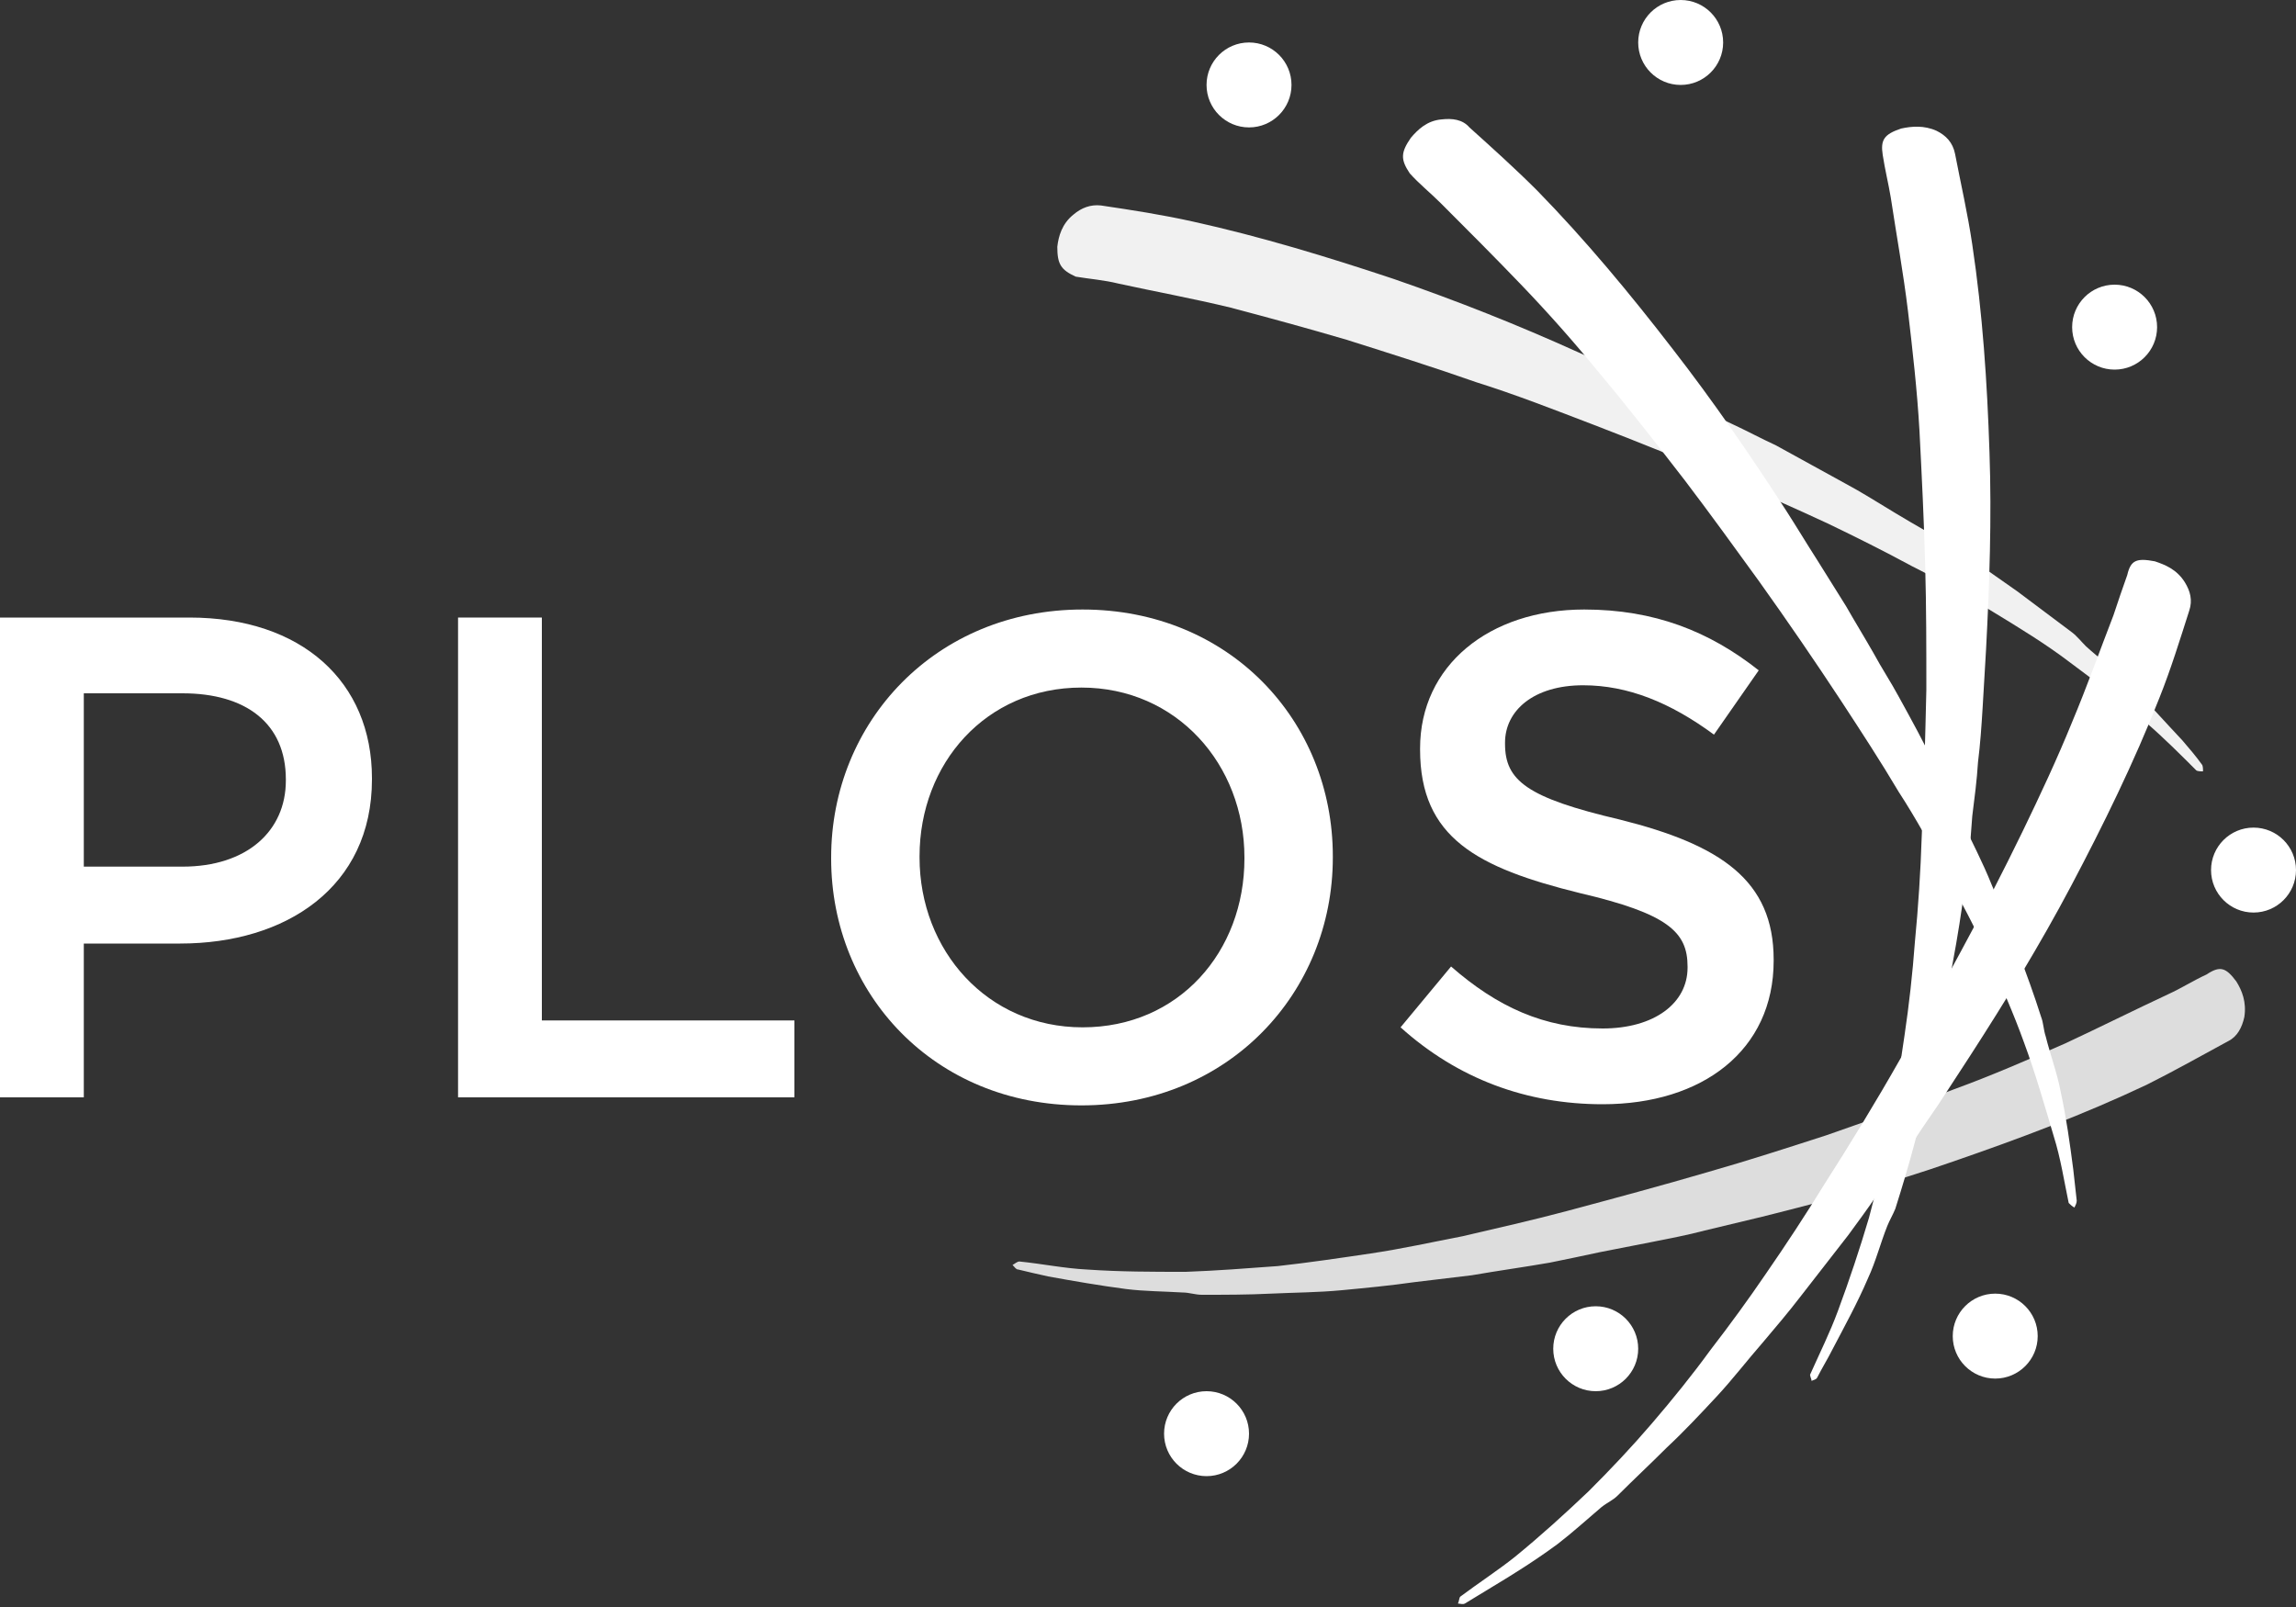 <?xml version="1.0" encoding="UTF-8"?> <!-- Generator: Adobe Illustrator 23.0.4, SVG Export Plug-In . SVG Version: 6.00 Build 0) --> <svg xmlns="http://www.w3.org/2000/svg" xmlns:xlink="http://www.w3.org/1999/xlink" id="Layer_1" x="0px" y="0px" viewBox="0 0 200 140" style="enable-background:new 0 0 200 140;" xml:space="preserve"><rect x="0" y="0" width="200" height="140" fill="#333333" stroke="none"/> <style type="text/css"> .st0{fill:#FFFFFF;} .st1{opacity:0.93;} .st2{opacity:0.83;} </style> <g> <g> <path class="st0" d="M122.9,12c0.6-0.7,1.4-1.5,2.7-1.6c0.9-0.1,1.8,0,2.4,0.7c2,1.8,4,3.6,5.9,5.5c4.2,4.3,8.1,9,11.8,13.8 c3.5,4.5,6.8,9.3,9.9,14.1c0.9,1.4,1.8,2.9,2.7,4.3c0.8,1.3,1.7,2.7,2.5,4c0.8,1.4,1.6,2.7,2.4,4.1c0.7,1.3,1.5,2.5,2.2,3.8 c1.1,2,2.2,4,3.2,6.1c0.8,1.5,1.5,3,2.2,4.5c0.9,1.9,1.9,3.8,2.7,5.8c0.8,1.9,1.6,3.8,2.3,5.8c0.7,1.9,1.4,3.8,2,5.7 c0.2,0.5,0.2,1.1,0.4,1.7c0.4,1.6,1,3.2,1.3,4.8c0.5,2.3,0.8,4.5,1.1,6.8c0.1,0.9,0.2,1.8,0.3,2.7c0,0.2-0.1,0.4-0.2,0.6 c-0.2-0.1-0.4-0.3-0.5-0.4c-0.4-1.9-0.7-3.9-1.3-5.8c-0.8-2.7-1.6-5.5-2.6-8.2c-0.9-2.5-2-5-3.1-7.4c-1.1-2.5-2.4-4.9-3.7-7.3 c-1.3-2.4-2.6-4.8-4.1-7.1c-1.6-2.7-3.3-5.3-5-7.9c-2.3-3.5-4.7-7-7.2-10.5c-2.1-2.9-4.2-5.8-6.4-8.7c-2.4-3.1-4.8-6.2-7.4-9.3 c-2.2-2.7-4.5-5.3-6.9-7.8c-2.3-2.4-4.7-4.8-7-7.1c-0.9-0.9-1.9-1.7-2.7-2.6C122,13.9,122,13.3,122.9,12z"></path> </g> <g> <path class="st0" d="M165.6,11.2c0.9-0.2,2-0.3,3.1,0.2c0.8,0.4,1.4,1,1.6,2c0.5,2.6,1.1,5.2,1.5,7.9c0.9,6,1.3,12,1.5,18.1 c0.2,5.7,0,11.5-0.3,17.2c-0.1,1.7-0.2,3.4-0.3,5.1c-0.1,1.6-0.2,3.1-0.4,4.7c-0.1,1.6-0.3,3.1-0.5,4.7c-0.1,1.4-0.2,2.9-0.4,4.3 c-0.3,2.3-0.6,4.5-1,6.8c-0.3,1.7-0.6,3.3-0.9,5c-0.4,2.1-0.7,4.2-1.2,6.3c-0.4,2-1,4-1.5,6c-0.5,1.9-1.1,3.9-1.7,5.8 c-0.2,0.5-0.5,1-0.7,1.5c-0.6,1.5-1,3.1-1.7,4.6c-0.9,2.1-2,4.1-3.1,6.2c-0.4,0.8-0.9,1.6-1.3,2.4c-0.1,0.2-0.3,0.2-0.5,0.3 c0-0.2-0.2-0.5-0.1-0.6c0.8-1.8,1.7-3.6,2.4-5.5c1-2.7,1.9-5.4,2.7-8.1c0.7-2.6,1.3-5.2,1.8-7.8c0.5-2.7,0.9-5.4,1.3-8.1 c0.4-2.7,0.7-5.4,0.9-8.1c0.3-3.1,0.5-6.2,0.6-9.3c0.2-4.2,0.3-8.5,0.4-12.7c0-3.6,0-7.2-0.1-10.8c-0.1-3.9-0.3-7.9-0.5-11.8 c-0.2-3.5-0.6-7-1-10.4c-0.4-3.3-1-6.6-1.5-9.9c-0.2-1.2-0.5-2.4-0.7-3.7C163.8,12.2,164.1,11.7,165.6,11.2z"></path> </g> <g class="st1"> <path class="st0" d="M92.1,21.5c0.1-0.9,0.4-2,1.4-2.8c0.7-0.6,1.5-0.9,2.4-0.8c2.7,0.4,5.3,0.8,8,1.4c5.9,1.3,11.8,3.1,17.5,5 c5.5,1.9,10.8,4,16.1,6.4c1.6,0.7,3.1,1.4,4.7,2.1c1.4,0.7,2.9,1.3,4.3,2c1.4,0.7,2.8,1.4,4.3,2.1c1.3,0.6,2.6,1.3,3.9,1.9 c2,1.1,4,2.2,6,3.3c1.5,0.8,2.9,1.7,4.4,2.6c1.8,1.1,3.7,2.1,5.5,3.3c1.7,1.1,3.4,2.3,5.1,3.5c1.6,1.2,3.2,2.4,4.8,3.6 c0.4,0.3,0.8,0.8,1.2,1.2c1.2,1.1,2.6,2.1,3.7,3.2c1.6,1.6,3.1,3.3,4.7,5c0.6,0.7,1.2,1.4,1.7,2.1c0.1,0.1,0.1,0.4,0.1,0.6 c-0.2,0-0.5,0-0.6-0.1c-1.4-1.4-2.8-2.8-4.3-4.1c-2.2-1.9-4.4-3.6-6.7-5.3c-2.1-1.6-4.4-3-6.7-4.4c-2.3-1.4-4.7-2.8-7.1-4 c-2.4-1.3-4.8-2.5-7.3-3.7c-2.8-1.3-5.7-2.6-8.6-3.8c-3.9-1.7-7.9-3.3-11.8-4.8c-3.4-1.3-6.7-2.6-10.2-3.7 c-3.7-1.3-7.5-2.5-11.3-3.7c-3.4-1-6.7-1.9-10.1-2.8c-3.3-0.8-6.6-1.4-9.8-2.1c-1.2-0.3-2.5-0.4-3.7-0.6 C92.4,23.5,92.1,23,92.1,21.5z"></path> </g> <g> <path class="st0" d="M187.7,48.9c0.9,0.3,1.9,0.7,2.6,1.8c0.5,0.8,0.7,1.6,0.4,2.5c-0.8,2.5-1.6,5.1-2.6,7.6 c-2.2,5.6-4.9,11.1-7.7,16.4c-2.7,5.1-5.7,10-8.8,14.8c-0.9,1.4-1.9,2.9-2.8,4.3c-0.9,1.3-1.8,2.6-2.6,3.9 c-0.9,1.3-1.8,2.6-2.7,3.9c-0.8,1.2-1.7,2.4-2.5,3.5c-1.4,1.8-2.8,3.6-4.2,5.4c-1,1.3-2.1,2.6-3.2,3.9c-1.4,1.6-2.7,3.3-4.1,4.8 c-1.4,1.5-2.8,3-4.3,4.4c-1.4,1.4-2.9,2.8-4.3,4.2c-0.4,0.4-0.9,0.6-1.4,1c-1.3,1.1-2.5,2.2-3.8,3.2c-1.9,1.4-3.8,2.6-5.8,3.8 c-0.8,0.5-1.5,0.9-2.3,1.4c-0.2,0.1-0.4,0-0.6,0c0.1-0.2,0.1-0.5,0.2-0.6c1.6-1.2,3.3-2.3,4.8-3.5c2.2-1.8,4.3-3.7,6.4-5.7 c1.9-1.9,3.7-3.8,5.5-5.9c1.8-2.1,3.5-4.2,5.1-6.4c1.7-2.2,3.3-4.4,4.8-6.6c1.8-2.6,3.5-5.2,5.1-7.8c2.3-3.6,4.5-7.2,6.6-10.9 c1.8-3.1,3.6-6.2,5.3-9.4c1.9-3.5,3.7-7,5.4-10.5c1.5-3.1,3-6.3,4.3-9.5c1.3-3.1,2.4-6.2,3.6-9.3c0.4-1.2,0.8-2.4,1.2-3.5 C185.6,48.8,186.1,48.6,187.7,48.9z"></path> </g> <g class="st2"> <path class="st0" d="M194.8,85.5c0.5,0.8,0.9,1.8,0.7,3.1c-0.2,0.9-0.6,1.7-1.4,2.1c-2.4,1.3-4.7,2.6-7.1,3.8 c-5.5,2.6-11.1,4.7-16.9,6.7c-5.4,1.9-11,3.4-16.6,4.8c-1.7,0.4-3.3,0.8-5,1.2c-1.5,0.4-3.1,0.7-4.6,1c-1.5,0.3-3.1,0.6-4.6,0.9 c-1.4,0.3-2.8,0.6-4.3,0.9c-2.3,0.4-4.5,0.7-6.8,1.1c-1.7,0.2-3.3,0.4-5,0.6c-2.1,0.3-4.2,0.5-6.3,0.7c-2.1,0.2-4.1,0.2-6.2,0.3 c-2,0.1-4,0.1-6,0.1c-0.6,0-1.1-0.2-1.7-0.2c-1.6-0.1-3.3-0.1-4.9-0.3c-2.3-0.3-4.6-0.7-6.8-1.1c-0.9-0.2-1.8-0.4-2.6-0.6 c-0.2,0-0.3-0.2-0.5-0.4c0.2-0.1,0.4-0.3,0.6-0.3c2,0.2,3.9,0.6,5.9,0.7c2.9,0.2,5.7,0.2,8.6,0.2c2.7-0.1,5.3-0.3,8-0.5 c2.7-0.3,5.4-0.7,8.1-1.1c2.7-0.4,5.4-1,8-1.5c3-0.7,6.1-1.4,9.1-2.2c4.1-1.1,8.2-2.2,12.3-3.4c3.5-1,6.9-2.1,10.3-3.2 c3.7-1.3,7.5-2.6,11.1-4c3.3-1.2,6.5-2.6,9.7-4c3-1.4,6-2.9,9-4.3c1.1-0.5,2.2-1.2,3.3-1.7C193.4,84.1,193.9,84.3,194.8,85.5z"></path> </g> <circle class="st0" cx="184.2" cy="28.5" r="3.7"></circle> <circle class="st0" cx="146.4" cy="3.7" r="3.7"></circle> <circle class="st0" cx="105.1" cy="124.9" r="3.7"></circle> <circle class="st0" cx="173.8" cy="116.4" r="3.7"></circle> <circle class="st0" cx="139" cy="117.5" r="3.7"></circle> <circle class="st0" cx="108.8" cy="7.4" r="3.7"></circle> <circle class="st0" cx="196.3" cy="75.8" r="3.7"></circle> <g> <path class="st0" d="M0,53.8h16.5c9.8,0,15.9,5.6,15.9,14v0.1c0,9.4-7.5,14.3-16.7,14.3H7.3v13.4H0V53.8z M15.9,75.5 c5.6,0,9-3.1,9-7.5v-0.1c0-4.9-3.5-7.5-9-7.5H7.3v15.1H15.9z"></path> <path class="st0" d="M39.9,53.8h7.3v35.1h22v6.7H39.9V53.8z"></path> <path class="st0" d="M72.4,74.8v-0.1c0-11.8,9.1-21.6,21.9-21.6c12.8,0,21.8,9.7,21.8,21.5v0.1c0,11.8-9.1,21.6-21.9,21.6 C81.4,96.3,72.4,86.6,72.4,74.8z M108.4,74.8v-0.1c0-8.1-5.9-14.8-14.2-14.8s-14.1,6.6-14.1,14.7v0.1c0,8.1,5.9,14.8,14.2,14.8 C102.7,89.5,108.4,82.9,108.4,74.8z"></path> <path class="st0" d="M122,89.5l4.4-5.3c4,3.5,8.1,5.4,13.2,5.4c4.5,0,7.4-2.2,7.4-5.3v-0.1c0-3-1.7-4.6-9.4-6.4 c-8.9-2.2-13.9-4.8-13.9-12.5v-0.1c0-7.2,6-12.1,14.3-12.1c6.1,0,10.9,1.9,15.2,5.3l-3.9,5.6c-3.8-2.8-7.5-4.3-11.4-4.3 c-4.3,0-6.8,2.2-6.8,5v0.1c0,3.2,1.9,4.7,10,6.6c8.8,2.2,13.4,5.3,13.4,12.2v0.1c0,7.8-6.2,12.5-14.9,12.5 C133,96.2,127,94,122,89.5z"></path> </g> </g> </svg> 